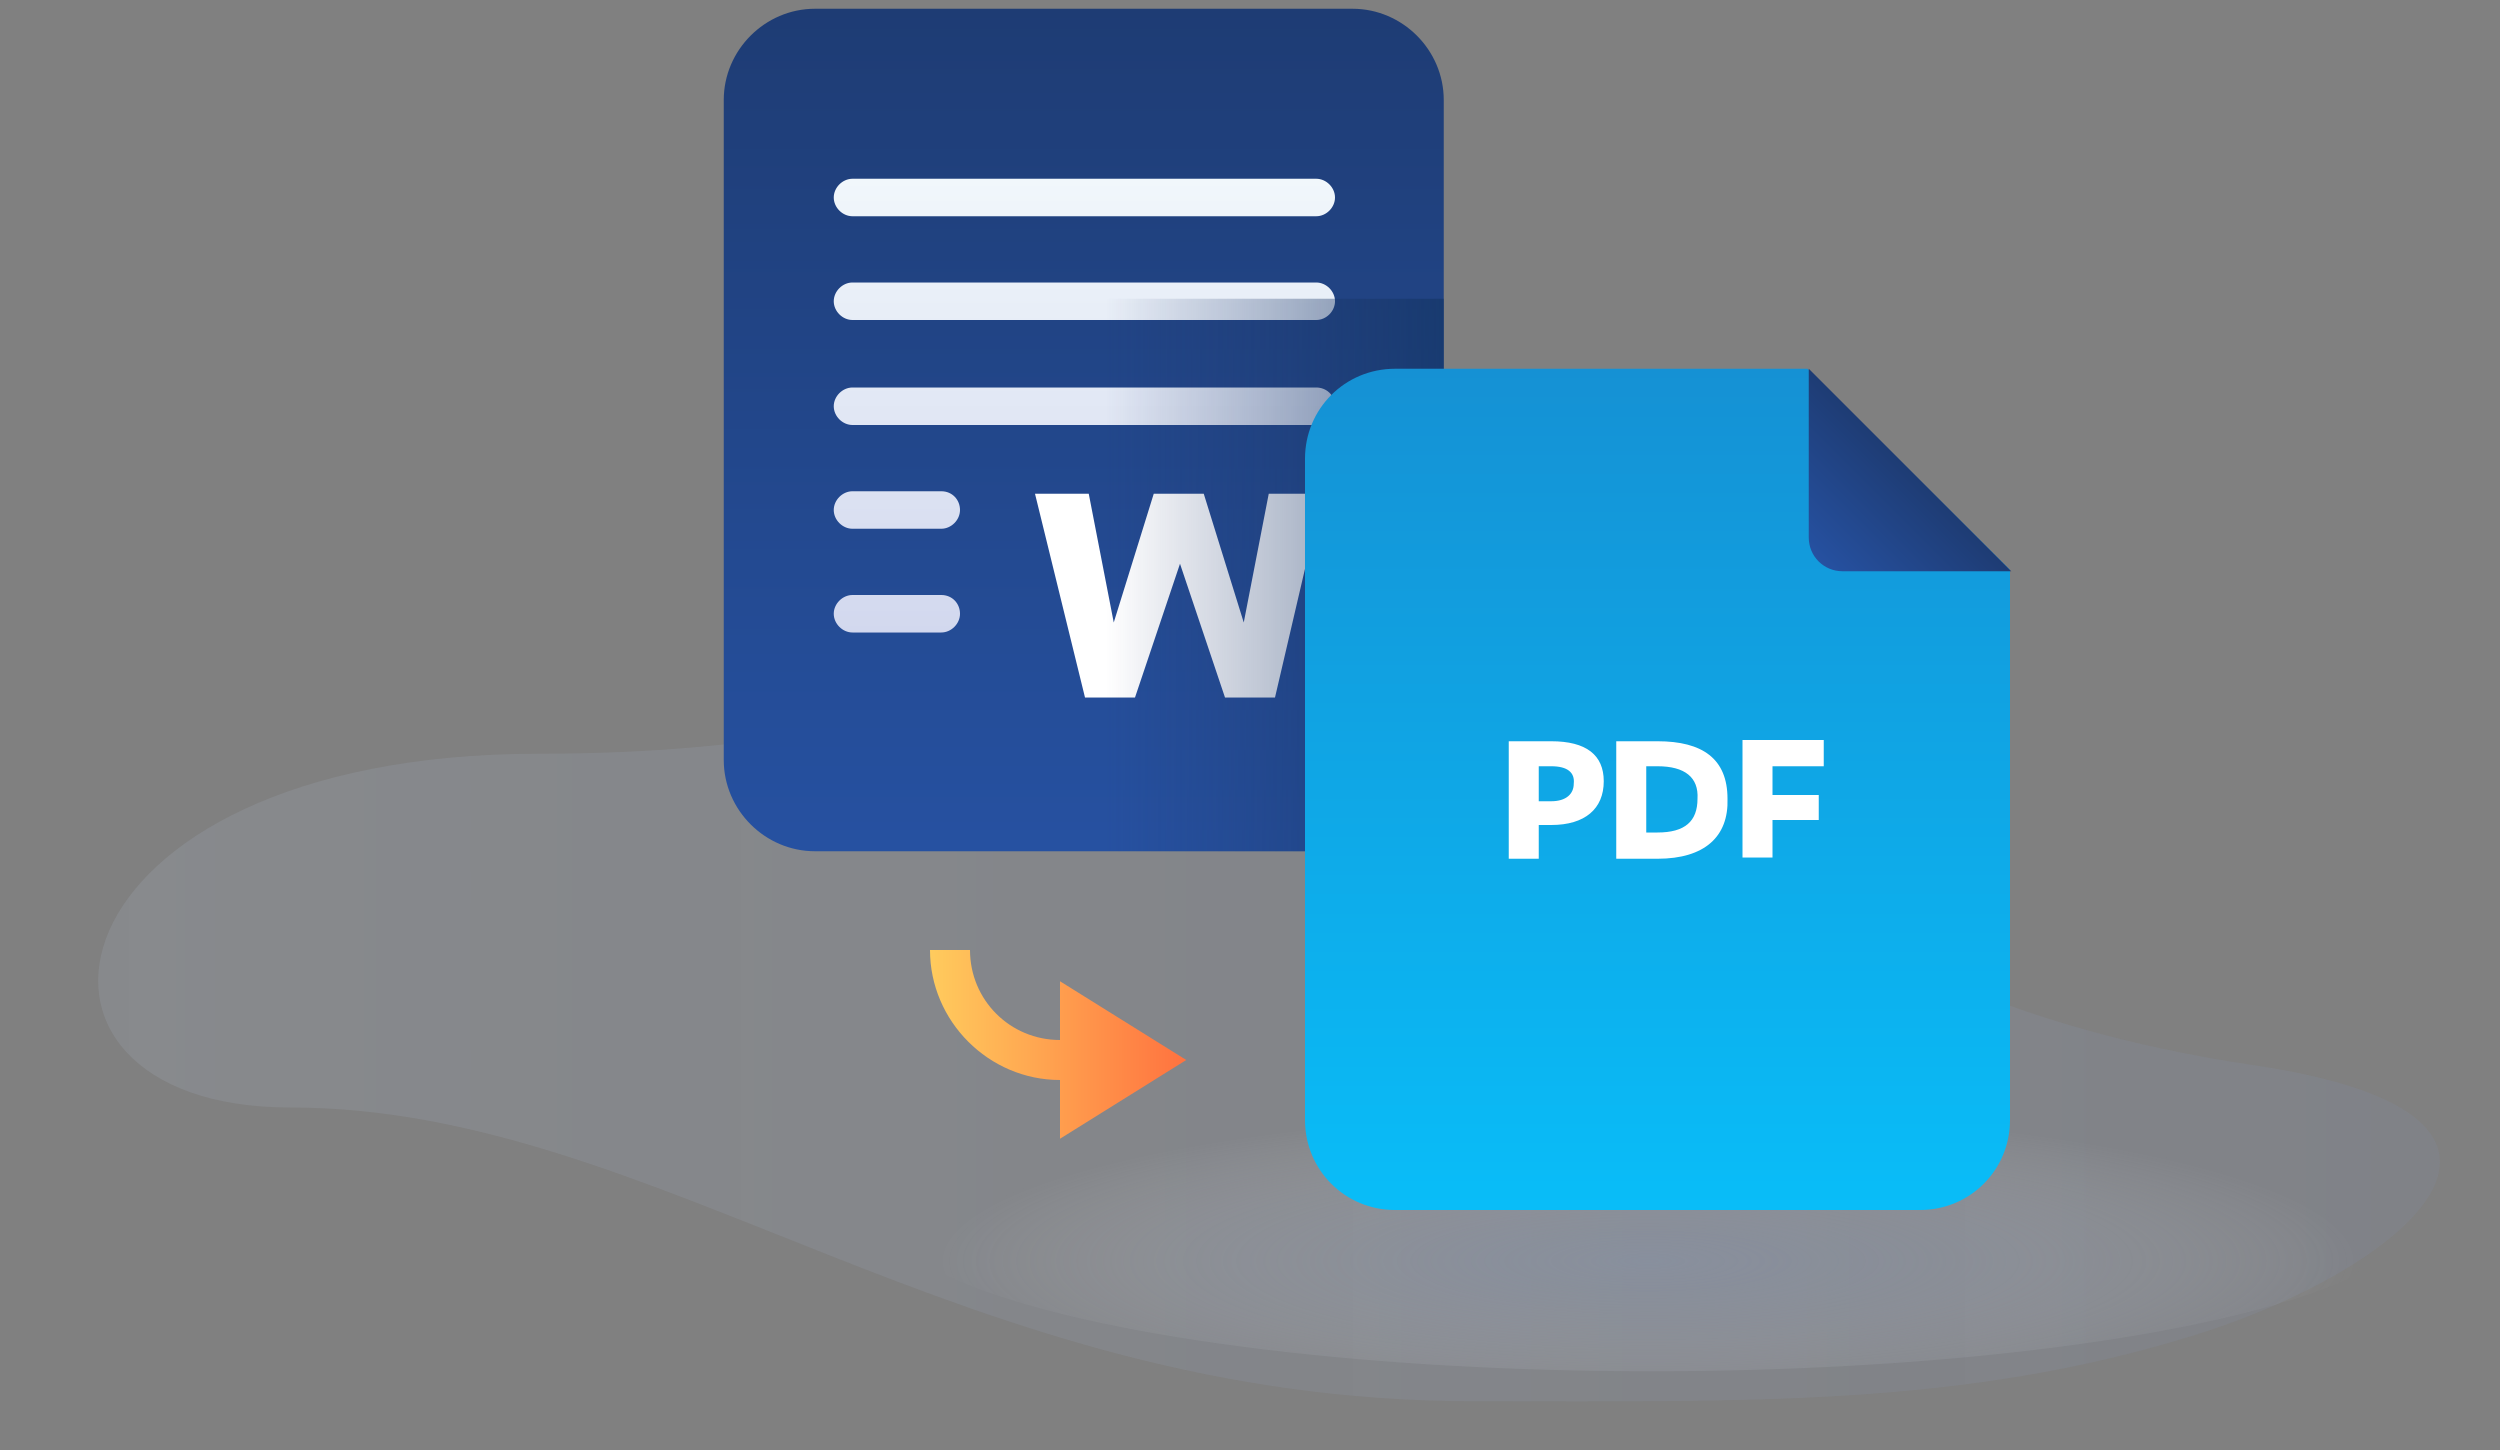 <svg version="1.1" id="Layer_1" xmlns="http://www.w3.org/2000/svg" x="0" y="0" viewBox="0 0 200 116" xml:space="preserve"><rect x="0" y="0" width="200" height="116" fill="#808080" stroke="none"/><style>.st5{fill:#fff}</style><path fill="none" d="M0 0h200v116H0z"/><linearGradient id="SVGID_1_" gradientUnits="userSpaceOnUse" x1="7.854" y1="-1796.377" x2="195.188" y2="-1796.377" gradientTransform="matrix(1 0 0 -1 0 -1714)"><stop offset="0" stop-color="#bfd0e9" stop-opacity=".4"/><stop offset="1" stop-color="#859cd6" stop-opacity=".3"/></linearGradient><path d="M115.5 54.5c-31.2-6.4-35.6 5.8-72.4 5.8C3 60.3-1.8 88.6 23.2 88.6c29.4 0 53.6 23.5 94.7 23.5 21.7 0 39.1.5 57.7-5.3 16.1-5 32.3-17.5 4.6-21.6-40.3-6-46.8-27-64.7-30.7z" opacity=".3" fill="url(#SVGID_1_)"/><radialGradient id="SVGID_2_" cx="-864.569" cy="-10235.992" r="50.386" gradientTransform="matrix(1.136 0 0 -.241 1113.99 -2365.98)" gradientUnits="userSpaceOnUse"><stop offset="0" stop-color="#919fb9" stop-opacity=".6"/><stop offset=".191" stop-color="#95a3bc" stop-opacity=".485"/><stop offset=".392" stop-color="#a2aec4" stop-opacity=".365"/><stop offset=".597" stop-color="#b7c0d1" stop-opacity=".242"/><stop offset=".803" stop-color="#d4dae4" stop-opacity=".118"/><stop offset="1" stop-color="#f7f9fb" stop-opacity="0"/></radialGradient><ellipse cx="132.1" cy="96.8" rx="61.7" ry="12.9" opacity=".7" fill="url(#SVGID_2_)"/><linearGradient id="SVGID_3_" gradientUnits="userSpaceOnUse" x1="74.425" y1="-1797.55" x2="94.9" y2="-1797.55" gradientTransform="matrix(1 0 0 -1 0 -1714)"><stop offset="0" stop-color="#ffcb5d"/><stop offset="1" stop-color="#ff723f"/></linearGradient><path d="M94.9 84.8l-10.1 6.3v-4.7c-5.7 0-10.4-4.7-10.4-10.4h3.2c0 4 3.2 7.2 7.2 7.2v-4.7l10.1 6.3z" fill="url(#SVGID_3_)"/><linearGradient id="SVGID_4_" gradientUnits="userSpaceOnUse" x1="86.7" y1="-817.983" x2="86.7" y2="-750.697" gradientTransform="matrix(1 0 0 -1 0 -750)"><stop offset="0" stop-color="#2651a1"/><stop offset="1" stop-color="#1e3c74"/></linearGradient><path d="M108.2 68.1h-43c-4 0-7.3-3.3-7.3-7.3V8c0-4 3.3-7.3 7.3-7.3h43c4 0 7.3 3.3 7.3 7.3v52.8c0 4.1-3.3 7.3-7.3 7.3z" fill="url(#SVGID_4_)"/><path class="st5" d="M102 55.8h-4l-3.6-10.7-3.6 10.7h-4l-4-16.3h4.3l2 10.3 3.2-10.3h4l3.2 10.3 2-10.3h4.3L102 55.8z"/><linearGradient id="SVGID_5_" gradientUnits="userSpaceOnUse" x1="86.75" y1="-1764.655" x2="86.75" y2="-1728.305" gradientTransform="matrix(1 0 0 -1 0 -1714)"><stop offset="0" stop-color="#d2d8ee"/><stop offset="1" stop-color="#f1f7fb"/></linearGradient><path d="M105.3 22.6H68.2c-.8 0-1.5.7-1.5 1.5s.7 1.5 1.5 1.5h37.1c.8 0 1.5-.7 1.5-1.5s-.7-1.5-1.5-1.5zm0-8.3H68.2c-.8 0-1.5.7-1.5 1.5s.7 1.5 1.5 1.5h37.1c.8 0 1.5-.7 1.5-1.5s-.7-1.5-1.5-1.5zm0 16.7H68.2c-.8 0-1.5.7-1.5 1.5s.7 1.5 1.5 1.5h37.1c.8 0 1.5-.7 1.5-1.5 0-.9-.7-1.5-1.5-1.5zm-30 8.3h-7.1c-.8 0-1.5.7-1.5 1.5s.7 1.5 1.5 1.5h7.1c.8 0 1.5-.7 1.5-1.5s-.6-1.5-1.5-1.5zm0 8.3h-7.1c-.8 0-1.5.7-1.5 1.5s.7 1.5 1.5 1.5h7.1c.8 0 1.5-.7 1.5-1.5s-.6-1.5-1.5-1.5z" fill="url(#SVGID_5_)"/><linearGradient id="SVGID_6_" gradientUnits="userSpaceOnUse" x1="-1669.221" y1="164.952" x2="-1642.167" y2="164.952" gradientTransform="matrix(-1 0 0 1 -1553.677 -118.951)"><stop offset="0" stop-color="#133462" stop-opacity=".6"/><stop offset="1" stop-color="#24396e" stop-opacity="0"/></linearGradient><path d="M108.3 68.1H88.4V23.9h27.1v37c0 4-3.2 7.2-7.2 7.2z" fill="url(#SVGID_6_)"/><linearGradient id="SVGID_7_" gradientUnits="userSpaceOnUse" x1="132.6" y1="-1810.8" x2="132.6" y2="-1743.5" gradientTransform="matrix(1 0 0 -1 0 -1714)"><stop offset="0" stop-color="#09bdf8"/><stop offset="1" stop-color="#1591d4"/></linearGradient><path d="M144.6 29.5h-33c-4 0-7.2 3.2-7.2 7.2v52.9c0 4 3.2 7.2 7.2 7.2h42c4 0 7.2-3.2 7.2-7.2v-44l-16.2-16.1z" fill="url(#SVGID_7_)"/><linearGradient id="SVGID_8_" gradientUnits="userSpaceOnUse" x1="145.488" y1="-1758.912" x2="152.787" y2="-1751.613" gradientTransform="matrix(1 0 0 -1 0 -1714)"><stop offset="0" stop-color="#2651a1"/><stop offset="1" stop-color="#1e3c74"/></linearGradient><path d="M147.4 45.7h13.5l-16.2-16.2V43c0 1.5 1.2 2.7 2.7 2.7z" fill="url(#SVGID_8_)"/><path class="st5" d="M124.1 66h-1v2.7h-2.4v-9.4h3.4c2.8 0 4.2 1.1 4.2 3.2 0 2.2-1.5 3.5-4.2 3.5zm0-4.7h-1v2.8h1c1.2 0 1.8-.6 1.8-1.4.1-.9-.5-1.4-1.8-1.4zm8.5 7.4h-3.3v-9.4h3.3c3.6 0 5.6 1.4 5.6 4.6.1 3-1.8 4.8-5.6 4.8zm0-7.4h-.9v5.3h.9c2.2 0 3.2-.9 3.2-2.7.1-1.7-1-2.6-3.2-2.6zm13.3 0h-4.1v2.3h3.7v2h-3.7v3h-2.4v-9.4h6.5v2.1z"/></svg>